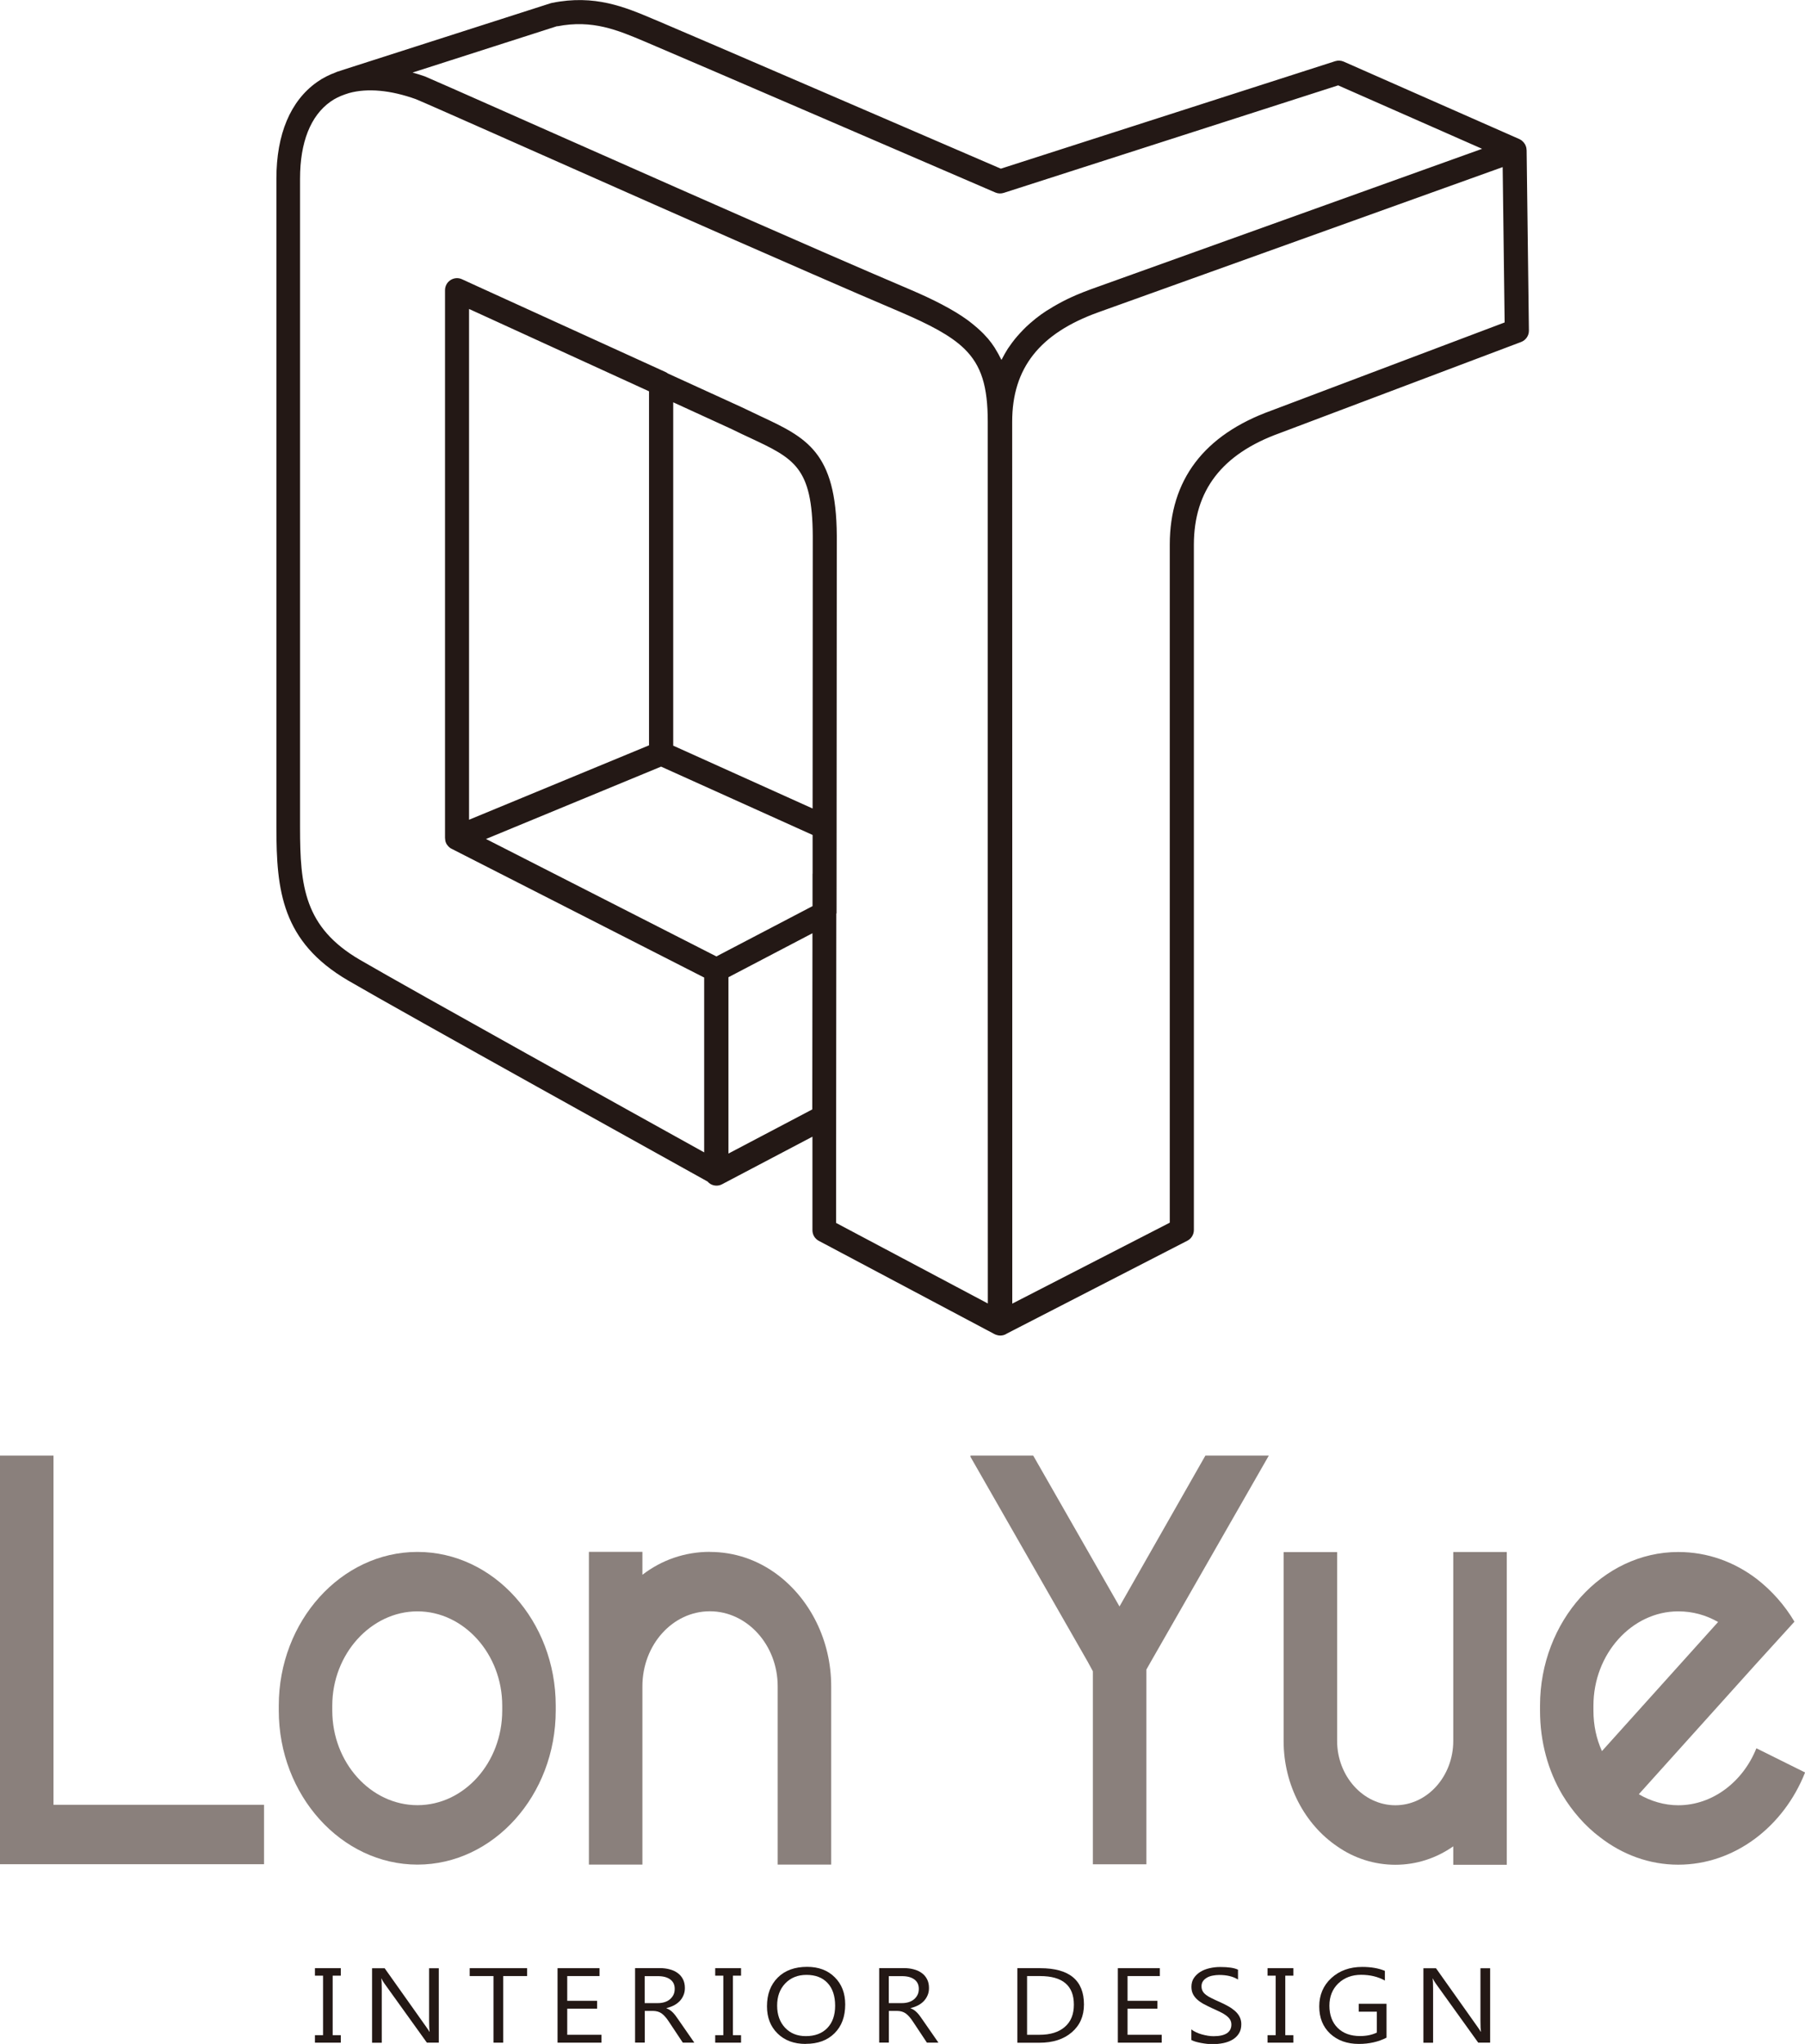 <?xml version="1.0" encoding="UTF-8"?>
<svg id="_圖層_1" data-name="圖層 1" xmlns="http://www.w3.org/2000/svg" viewBox="0 0 229.08 259.31">
  <defs>
    <style>
      .cls-1 {
        fill: #231815;
      }

      .cls-2 {
        fill: #8a807c;
      }
    </style>
  </defs>
  <path class="cls-1" d="M193.74,19.02c0-.13-.02-.25-.05-.37,0-.02-.02-.04-.02-.05-.03-.11-.08-.22-.14-.32-.02-.04-.05-.07-.08-.11-.05-.08-.11-.15-.18-.21-.04-.03-.07-.07-.11-.1-.03-.02-.05-.05-.07-.07-.02-.02-.05-.01-.07-.03-.06-.04-.11-.08-.18-.11l-22.3-9.83c-.34-.15-.73-.17-1.08-.06l-42.44,13.64c-4.76-2.05-40.02-17.27-43.48-18.72l-.53-.22c-3.7-1.57-7.53-3.19-12.96-2.09-.05.01-.11.03-.16.04l-26.44,8.48s-.06.02-.08.03c-.2.06-.4.12-.59.19-.03,0-.05.02-.08.03-.01,0-.02.02-.03.02-.87.32-1.69.72-2.43,1.25-3.38,2.38-5.16,6.62-5.16,12.25v82.31c0,7.99.67,14.49,9.09,19.42,7.21,4.2,41.61,23.27,45.63,25.51.1.12.22.22.35.3.24.15.52.22.79.22.24,0,.49-.06.71-.18l11.46-6.03v11.86c0,.57.3,1.08.8,1.35l22.33,11.85c.08.04.16.07.24.09.02,0,.04.02.06.02.14.04.27.06.41.06.27,0,.55-.07.79-.22.01,0,.02-.02.04-.03l22.91-11.78c.51-.26.83-.79.83-1.36v-86.95c.01-6.88,3.57-11.51,10.9-14.15l30.63-11.56c.6-.23,1-.81.99-1.45l-.29-22.93ZM70.72,3.34c4.46-.88,7.67.48,11.08,1.92l.54.23c3.68,1.54,43.57,18.76,43.98,18.93.34.15.72.16,1.07.05l42.44-13.64,18.27,8.05-49.71,17.84c-.63.23-1.23.47-1.82.72-.18.08-.36.16-.54.24-.4.18-.79.37-1.17.57-.18.09-.37.19-.54.29-.39.21-.76.43-1.12.66-.13.08-.27.16-.4.24-.47.31-.93.63-1.35.97-.09.07-.17.14-.25.21-.34.27-.66.56-.97.85-.13.12-.25.24-.37.37-.26.26-.5.53-.74.8-.11.13-.22.25-.32.38-.27.33-.52.68-.76,1.03-.05.07-.1.13-.14.2-.27.43-.52.87-.75,1.32-.02.03-.04.06-.05.09-.05-.12-.13-.22-.18-.34-.13-.26-.26-.51-.41-.75-.1-.16-.19-.33-.29-.49-.25-.39-.53-.76-.83-1.12-.04-.05-.09-.1-.14-.15-.28-.33-.59-.64-.92-.94-.1-.09-.2-.18-.3-.27-.32-.28-.65-.55-1-.82-.08-.06-.16-.12-.24-.18-.92-.67-1.97-1.3-3.15-1.92-.03-.02-.06-.03-.09-.05-1.22-.64-2.55-1.26-4.05-1.9-3.25-1.38-7.02-3.01-11.04-4.76-11.73-5.11-25.68-11.29-35.79-15.77-1.56-.69-3.03-1.34-4.4-1.95-5.38-2.38-9.21-4.08-10.35-4.56-.5-.18-.99-.32-1.47-.46-.03,0-.06-.02-.08-.03l18.36-5.89ZM82.37,49.64v44.92s-22.84,9.44-22.84,9.44V39.2l.07.03,22.76,10.41ZM103.12,110.84v4.12s-12.2,6.38-12.2,6.38l-29.24-14.9,22.22-9.18,19.23,8.67v4.92ZM103.12,102.57l-17.68-7.97v-43.56s7.42,3.4,7.42,3.4c.83.41,1.61.78,2.35,1.12,5.58,2.62,7.89,3.7,7.94,12.44l-.02,34.57ZM103.09,140.75l-10.64,5.6v-22.37l10.66-5.58v2.29s-.02,20.05-.02,20.05ZM106.17,115.88h0s.03-47.89.03-47.89c-.05-10.68-3.89-12.48-9.7-15.2-.72-.34-1.49-.7-2.33-1.11l-9.41-4.3c-.07-.05-.15-.11-.23-.15l-23.99-10.93-1.9-.87c-.47-.22-1.02-.18-1.46.1-.44.28-.7.77-.7,1.29v69.47s.01.06.01.09c0,.08.01.16.03.23,0,.02,0,.04,0,.06,0,0,0,.02,0,.03,0,.03.02.05.03.08.03.1.07.2.12.29,0,0,0,.01.01.02.01.02.02.03.04.05.06.1.13.18.21.26,0,0,0,.01.01.02,0,0,.02.02.03.02.05.05.11.1.17.15.04.03.08.04.12.06.01,0,.02.02.03.02l32.08,16.35v22.18c-8.35-4.63-37.2-20.65-43.71-24.44-7.05-4.12-7.58-9.32-7.58-16.78V22.65c0-4.6,1.34-7.97,3.86-9.75.56-.4,1.19-.7,1.86-.93l.49-.16c2.34-.65,5.28-.38,8.49.77,1.06.44,4.88,2.13,10.37,4.56.58.26,1.17.52,1.78.79,10.17,4.51,25.53,11.33,38.26,16.87,4.03,1.76,7.81,3.39,11.08,4.78,3.76,1.62,6.36,2.97,8.09,4.64,2.21,2.14,3,4.82,3,9.3v62.14s.01,49.71.01,49.71l-19.26-10.22.03-39.26ZM161.35,52.09c-8.55,3.08-12.89,8.8-12.89,17.01v86.02s-19.99,10.27-19.99,10.27v-50.05s-.01-61.83-.01-61.83c0-6.8,3.48-11.22,10.96-13.9l51.29-18.41.25,19.71-29.61,11.18Z"/>
  <g>
    <path class="cls-2" d="M0,184.67h6.79v44.3h26.72v7.54H0v-51.85Z"/>
    <path class="cls-2" d="M70.53,216.39v.62c0,10.76-7.91,19.55-17.55,19.55s-17.6-8.79-17.6-19.55v-.62c0-10.71,7.91-19.5,17.6-19.5s17.55,8.79,17.55,19.5ZM42.17,216.39v.62c0,6.6,4.87,12.01,10.81,12.01s10.76-5.41,10.76-12.01v-.62c0-6.55-4.87-11.96-10.76-11.96s-10.81,5.41-10.81,11.96Z"/>
    <path class="cls-2" d="M90.09,196.89c3.18,0,6.13,1.04,8.61,2.91,4.07,3.07,6.79,8.27,6.79,14.14v22.62h-6.79v-22.62c0-5.25-3.88-9.52-8.61-9.52s-8.56,4.26-8.56,9.52v22.62h-6.79v-39.68h6.79v2.91c2.43-1.87,5.38-2.91,8.56-2.91Z"/>
    <path class="cls-2" d="M142.08,203.81l10.9-19.14h8.05l-14.98,26.16-.56.99v24.7h-6.79v-24.49l-.65-1.2-14.88-26v-.16h7.96l10.95,19.14Z"/>
    <path class="cls-2" d="M169.7,212.6v8.27c0,4.47,3.32,8.16,7.39,8.16s7.35-3.69,7.35-8.16v-23.97h6.79v39.68h-6.79v-2.34c-2.15,1.51-4.68,2.34-7.35,2.34s-5.24-.83-7.39-2.34c-4.07-2.76-6.79-7.75-6.79-13.36v-23.97h6.79v15.71Z"/>
    <path class="cls-2" d="M212.99,229.03c4.4,0,8.24-3.02,9.92-7.23l6.18,3.07c-2.71,6.86-8.94,11.7-16.1,11.7-3.7,0-7.11-1.3-9.92-3.48-1.87-1.4-3.51-3.28-4.77-5.36-1.83-3.07-2.85-6.76-2.85-10.71v-.62c0-10.71,7.91-19.5,17.55-19.5,3.7,0,7.11,1.25,9.97,3.43,1.87,1.46,3.51,3.28,4.77,5.41l-5.01,5.51-14.74,16.38c1.5.88,3.23,1.4,5.01,1.4ZM212.99,204.43c-5.9,0-10.76,5.41-10.76,11.96v.62c0,1.87.37,3.59,1.08,5.15l14.74-16.38c-1.54-.88-3.23-1.35-5.05-1.35Z"/>
  </g>
  <g>
    <path class="cls-1" d="M43.25,249.7v.95h-1.03v7.55h1.03v.95h-3.28v-.95h1.03v-7.55h-1.03v-.95h3.28Z"/>
    <path class="cls-1" d="M55.69,259.15h-1.51l-5.41-7.53c-.14-.19-.25-.39-.34-.59h-.04c.04.2.06.64.06,1.3v6.83h-1.23v-9.45h1.6l5.26,7.42c.22.31.36.52.42.63h.03c-.05-.27-.07-.74-.07-1.39v-6.66h1.23v9.45Z"/>
    <path class="cls-1" d="M66.89,250.7h-3.03v8.45h-1.23v-8.45h-3.02v-1h7.29v1Z"/>
    <path class="cls-1" d="M76.33,259.15h-5.57v-9.45h5.33v1h-4.1v3.14h3.79v1h-3.79v3.31h4.34v1Z"/>
    <path class="cls-1" d="M88.12,259.15h-1.46l-1.76-2.65c-.16-.25-.32-.46-.47-.63s-.31-.32-.46-.43c-.16-.11-.33-.19-.51-.24-.18-.05-.39-.08-.62-.08h-1.01v4.02h-1.23v-9.45h3.13c.46,0,.88.05,1.27.16.39.1.73.26,1.01.47.29.21.51.47.67.79.16.31.24.68.24,1.1,0,.33-.05.63-.17.91-.11.27-.27.52-.47.74-.2.21-.45.4-.73.55-.29.15-.61.27-.96.35v.03c.18.07.33.15.46.24.13.09.25.2.37.32s.23.26.35.42c.11.16.24.34.38.54l1.97,2.84ZM81.82,250.7v3.43h1.67c.31,0,.59-.04.85-.12.26-.08.49-.2.68-.36.19-.16.34-.35.45-.57s.16-.48.16-.76c0-.51-.18-.9-.55-1.18s-.89-.43-1.58-.43h-1.68Z"/>
    <path class="cls-1" d="M94.05,249.7v.95h-1.03v7.55h1.03v.95h-3.28v-.95h1.03v-7.55h-1.03v-.95h3.28Z"/>
    <path class="cls-1" d="M102.26,259.31c-1.49,0-2.68-.44-3.58-1.33-.9-.88-1.34-2.03-1.34-3.45,0-1.52.46-2.73,1.37-3.64s2.16-1.36,3.73-1.36c1.45,0,2.62.44,3.5,1.32.89.88,1.33,2.03,1.33,3.45,0,1.54-.45,2.76-1.36,3.66s-2.12,1.34-3.65,1.34ZM102.35,250.55c-1.1,0-2,.36-2.69,1.08-.69.72-1.03,1.66-1.03,2.82s.34,2.1,1.01,2.81c.67.71,1.55,1.06,2.63,1.06,1.15,0,2.06-.34,2.72-1.02s1-1.62,1-2.84-.32-2.21-.97-2.89c-.64-.68-1.53-1.02-2.67-1.02Z"/>
    <path class="cls-1" d="M119.1,259.15h-1.46l-1.76-2.65c-.16-.25-.32-.46-.47-.63s-.31-.32-.46-.43c-.16-.11-.33-.19-.51-.24-.18-.05-.39-.08-.62-.08h-1.01v4.02h-1.23v-9.45h3.13c.46,0,.88.05,1.27.16.39.1.73.26,1.01.47.29.21.51.47.67.79.16.31.24.68.24,1.1,0,.33-.05.63-.17.91-.11.27-.27.52-.47.74-.2.21-.45.4-.73.55-.29.15-.61.27-.96.35v.03c.18.07.33.15.46.24.13.09.25.2.37.32s.23.26.35.42c.11.16.24.34.38.54l1.97,2.84ZM112.8,250.7v3.43h1.67c.31,0,.59-.04.85-.12.26-.08.49-.2.68-.36.19-.16.34-.35.45-.57s.16-.48.16-.76c0-.51-.18-.9-.55-1.18s-.89-.43-1.58-.43h-1.68Z"/>
    <path class="cls-1" d="M129.12,259.15v-9.45h2.9c3.7,0,5.55,1.54,5.55,4.61,0,1.46-.51,2.63-1.54,3.52s-2.4,1.33-4.13,1.33h-2.78ZM130.35,250.7v7.45h1.57c1.38,0,2.45-.33,3.22-1,.77-.66,1.15-1.6,1.15-2.82,0-2.42-1.43-3.63-4.29-3.63h-1.64Z"/>
    <path class="cls-1" d="M147.44,259.15h-5.57v-9.45h5.33v1h-4.1v3.14h3.79v1h-3.79v3.31h4.34v1Z"/>
    <path class="cls-1" d="M151.2,258.77v-1.3c.17.13.36.25.6.36.23.11.48.2.73.27.26.07.51.13.77.17s.5.06.72.06c.76,0,1.32-.13,1.7-.38.37-.25.56-.62.56-1.09,0-.25-.06-.48-.19-.67-.12-.19-.3-.36-.52-.52s-.48-.31-.78-.45c-.3-.14-.62-.29-.97-.45-.37-.17-.71-.34-1.03-.51-.32-.17-.59-.36-.83-.57-.23-.21-.42-.44-.55-.7-.13-.26-.2-.57-.2-.92,0-.43.1-.81.31-1.12s.49-.58.83-.79c.34-.21.73-.36,1.17-.46.44-.1.88-.15,1.34-.15,1.04,0,1.79.11,2.26.34v1.25c-.62-.39-1.42-.58-2.39-.58-.27,0-.54.03-.81.08s-.51.13-.72.25-.38.26-.51.44c-.13.18-.2.4-.2.66,0,.24.05.45.15.63s.25.34.44.48c.2.15.43.29.71.42.28.14.6.29.97.45.38.17.73.34,1.07.53.34.18.63.39.89.61.25.22.46.47.6.75s.22.58.22.94c0,.47-.1.86-.3,1.18-.2.32-.48.59-.82.79-.34.2-.74.35-1.19.44-.45.09-.92.13-1.42.13-.17,0-.37-.01-.62-.04s-.49-.06-.75-.11-.49-.1-.72-.17c-.23-.07-.41-.14-.55-.23Z"/>
    <path class="cls-1" d="M164.15,249.7v.95h-1.03v7.55h1.03v.95h-3.28v-.95h1.03v-7.55h-1.03v-.95h3.28Z"/>
    <path class="cls-1" d="M175.98,258.51c-1.05.54-2.23.8-3.52.8-1.5,0-2.71-.44-3.64-1.3-.93-.87-1.39-2.02-1.39-3.46s.51-2.66,1.54-3.6c1.03-.94,2.33-1.41,3.91-1.41,1.14,0,2.1.17,2.88.5v1.23c-.85-.48-1.86-.73-3.02-.73s-2.14.37-2.89,1.09-1.13,1.67-1.13,2.83.35,2.13,1.05,2.82,1.65,1.03,2.84,1.03c.82,0,1.53-.15,2.13-.44v-2.65h-2.3v-1h3.53v4.28Z"/>
    <path class="cls-1" d="M189.12,259.15h-1.51l-5.41-7.53c-.14-.19-.25-.39-.34-.59h-.04c.04.2.06.64.06,1.3v6.83h-1.23v-9.45h1.6l5.26,7.42c.22.31.36.52.42.63h.03c-.05-.27-.07-.74-.07-1.39v-6.66h1.23v9.45Z"/>
  </g>
</svg>
